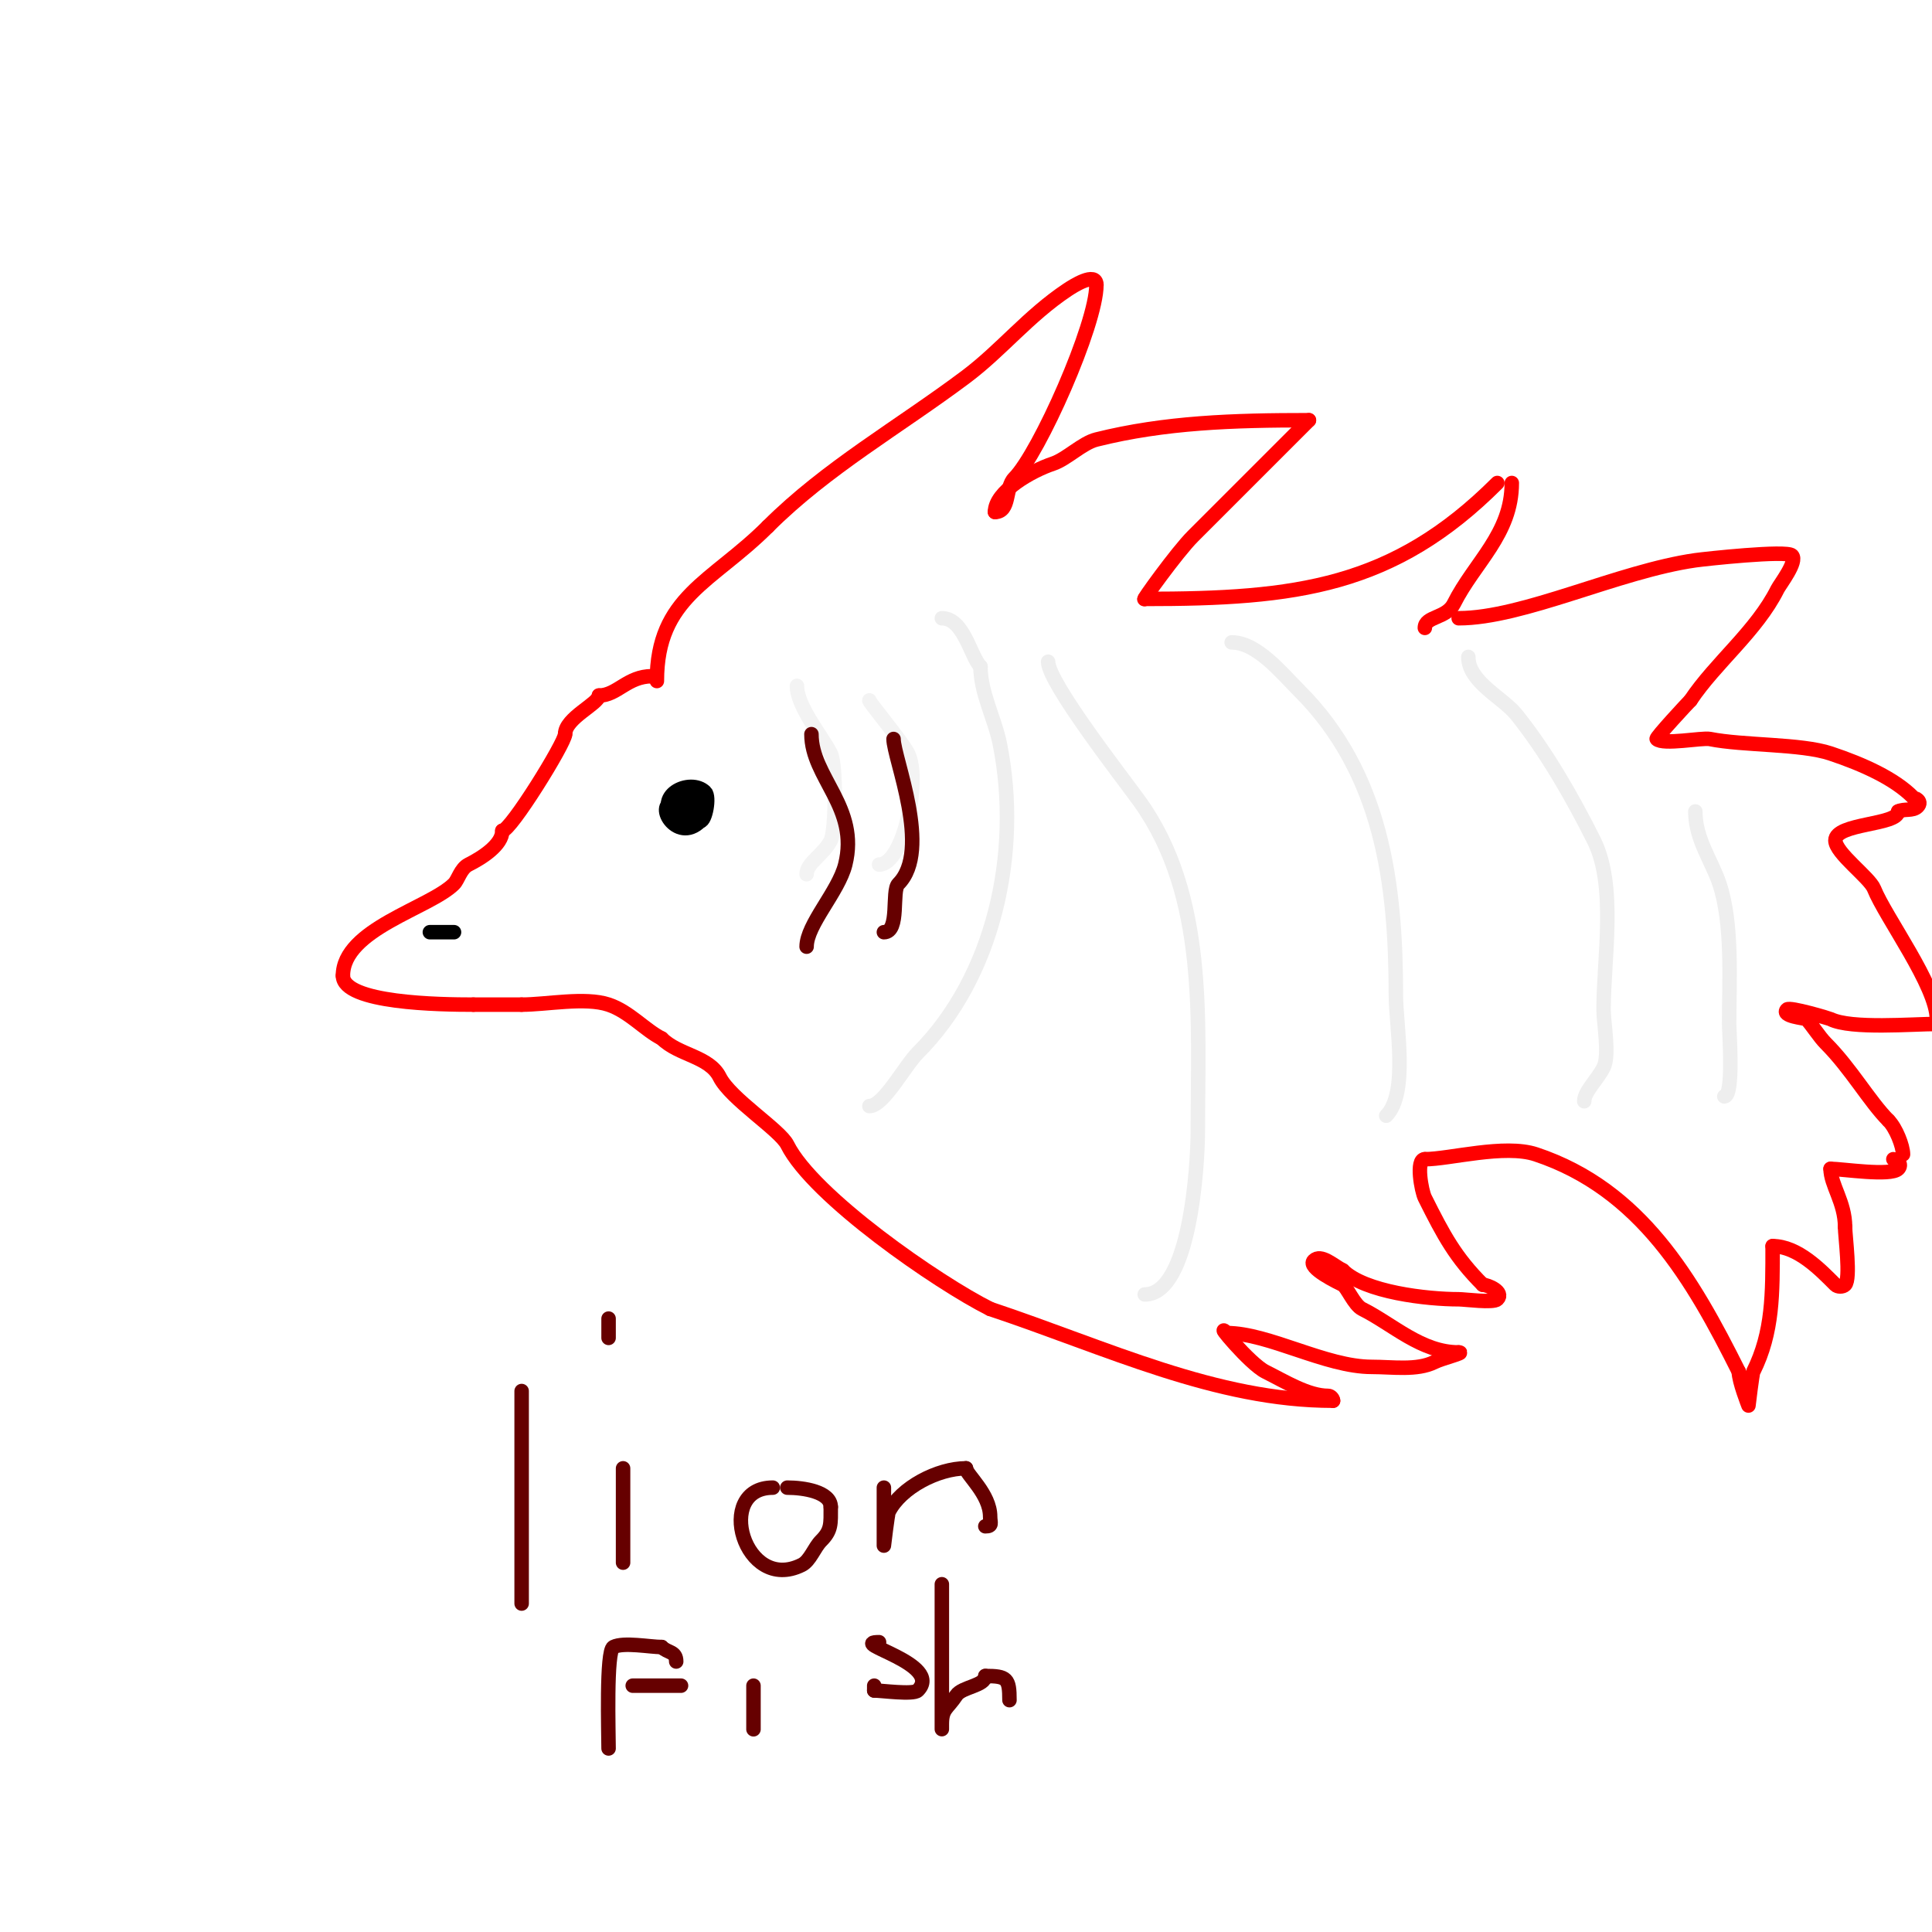 <svg viewBox='0 0 400 400' version='1.1' xmlns='http://www.w3.org/2000/svg' xmlns:xlink='http://www.w3.org/1999/xlink'><g fill='none' stroke='#ff0000' stroke-width='3' stroke-linecap='round' stroke-linejoin='round'><path d='M136,141c0,-17.429 11.432,-20.432 23,-32'/><path d='M159,109c12.107,-12.107 27.115,-20.586 41,-31c7.311,-5.484 12.885,-12.59 21,-18c1.022,-0.682 6,-3.901 6,-1'/><path d='M227,59c0,8.17 -11.876,34.876 -17,40c-1.942,1.942 -0.824,7 -4,7'/><path d='M206,106c0,-4.245 7.539,-8.513 12,-10c2.846,-0.949 6.073,-4.268 9,-5c14.17,-3.542 28.354,-4 44,-4'/><path d='M271,87c-6.515,6.515 -16.145,16.145 -24,24c-3.357,3.357 -10.9,13.9 -10,13'/><path d='M237,124c31.353,0 51.469,-2.469 73,-24'/><path d='M313,100c0,10.574 -7.735,16.47 -12,25c-1.532,3.064 -6,2.58 -6,5'/><path d='M135,140c-5.133,0 -7.218,4 -11,4'/><path d='M124,144c0,1.674 -7,4.649 -7,8'/><path d='M117,152c0,1.772 -11.26,20 -13,20'/><path d='M104,172c0,2.91 -4.167,5.583 -7,7c-1.63,0.815 -2.148,3.148 -3,4c-5.015,5.015 -23,9.368 -23,19'/><path d='M71,202c0,5.739 20.193,6 27,6'/><path d='M98,208c3.333,0 6.667,0 10,0'/><path d='M108,208c5.183,0 13.125,-1.625 18,0c4.281,1.427 7.529,5.264 11,7'/><path d='M137,215c3.497,3.497 9.833,3.665 12,8c2.255,4.511 12.463,10.926 14,14c5.381,10.762 31.187,28.593 42,34'/><path d='M205,271c24.243,8.081 46.688,19 71,19'/><path d='M276,290c0,-0.471 -0.529,-1 -1,-1c-4.171,0 -8.902,-2.951 -13,-5c-3.293,-1.647 -10.862,-10.862 -8,-8'/><path d='M254,276c8.66,0 20.465,7 30,7c4.306,0 9.382,0.809 13,-1c1.605,-0.802 6.545,-2 5,-2'/><path d='M302,280c-7.733,0 -13.573,-5.786 -20,-9c-1.641,-0.82 -3.151,-4.576 -4,-5c-0.866,-0.433 -7.446,-3.554 -6,-5c1.491,-1.491 4.114,1.057 6,2'/><path d='M278,263c4.554,4.554 17.505,6 24,6c1.272,0 7.19,0.81 8,0c1.534,-1.534 -2.052,-3 -3,-3'/><path d='M307,266c-5.662,-5.662 -8.076,-10.151 -12,-18c-0.688,-1.376 -1.918,-8 0,-8'/><path d='M295,240c5.091,0 16.501,-3.166 23,-1c21.717,7.239 32.444,25.888 42,45'/><path d='M360,284c0,1.966 2,7 2,7c0,0 0.77,-6.541 1,-7c4.091,-8.181 4,-16.279 4,-26'/><path d='M367,258c5.236,0 9.98,4.98 13,8c0.471,0.471 1.529,0.471 2,0c1.217,-1.217 0,-10.088 0,-12'/><path d='M382,254c0,-5.074 -3,-8.699 -3,-12'/><path d='M379,242c2.336,0 12.426,1.574 14,0c0.892,-0.892 -0.147,-2 -1,-2'/><path d='M302,128c13.329,0 33.092,-9.727 49,-12c2.012,-0.287 18.883,-2.117 20,-1c1.229,1.229 -2.493,5.986 -3,7c-4.322,8.645 -12.822,15.234 -18,23'/><path d='M350,145c-0.572,0.572 -7.245,7.755 -7,8c1.287,1.287 9.412,-0.318 11,0c6.996,1.399 18.847,0.949 25,3c6.947,2.316 13.255,5.255 17,9c0.1,0.1 2.233,0.767 1,2c-0.972,0.972 -2.771,0.385 -4,1'/><path d='M393,168c0,2.873 -13,2.38 -13,6c0,2.604 7.069,7.673 8,10c2.364,5.909 13,20.184 13,27'/><path d='M401,212c-5.007,0 -17.779,1.111 -22,-1c-0.29,-0.145 -8.426,-2.574 -9,-2c-1.403,1.403 3.803,1.803 4,2c1.027,1.027 2.664,3.664 4,5c5.212,5.212 9.082,12.082 13,16'/><path d='M391,232c1.536,1.536 3,5.279 3,7'/></g>
<g fill='none' stroke='#000000' stroke-width='3' stroke-linecap='round' stroke-linejoin='round'><path d='M140,166c-5.098,0 0.122,8.878 5,4'/><path d='M145,170c1.035,0 1.986,-5.014 1,-6c-3.063,-3.063 -11.237,0.763 -6,6'/><path d='M140,170c1.554,0 6.564,-1.436 4,-4c-2.033,-2.033 -5.746,4 -1,4'/><path d='M143,170c0,-0.705 1,-4.697 1,-1'/><path d='M89,193c1.667,0 3.333,0 5,0'/></g>
<g fill='none' stroke='#f3f3f3' stroke-width='3' stroke-linecap='round' stroke-linejoin='round'><path d='M165,142c0,4.275 5.245,10.491 7,14c1.171,2.341 1.058,15.884 0,18c-1.474,2.948 -5,4.648 -5,7'/><path d='M180,145c-0.389,0 6.747,8.494 8,11c2.696,5.391 -0.905,23 -6,23'/></g>
<g fill='none' stroke='#eeeeee' stroke-width='3' stroke-linecap='round' stroke-linejoin='round'><path d='M217,137c0,4.359 15.873,24.622 19,29c13.989,19.584 12,45.344 12,68c0,7.14 -1.571,34 -11,34'/><path d='M255,133c5.244,0 10.281,6.281 14,10c17.092,17.092 20,39.805 20,63c0,6.276 2.662,20.338 -2,25'/><path d='M304,136c0,5.204 7.13,8.413 10,12c6.227,7.784 11.596,17.192 16,26c4.729,9.457 2,24.601 2,35c0,2.82 1.277,9.446 0,12c-1.286,2.572 -4,4.992 -4,7'/><path d='M351,168c0,5.771 3.39,10.171 5,15c2.772,8.317 2,20.262 2,29c0,1.591 1.001,15 -1,15'/><path d='M180,229c2.932,0 7.326,-8.326 10,-11c15.627,-15.627 21.547,-41.263 17,-64c-1.056,-5.278 -4,-10.539 -4,-16'/><path d='M203,138c-2.057,-2.057 -3.436,-10 -8,-10'/></g>
<g fill='none' stroke='#660000' stroke-width='3' stroke-linecap='round' stroke-linejoin='round'><path d='M168,152c0,8.975 9.956,15.177 7,27c-1.41,5.64 -8,12.422 -8,17'/><path d='M185,153c0,3.923 7.986,23.014 1,30c-1.461,1.461 0.352,10 -3,10'/><path d='M183,193'/><path d='M108,288c0,14.667 0,29.333 0,44'/><path d='M129,304c0,3.298 0,23.227 0,19'/><path d='M126,273c0,1.333 0,2.667 0,4'/><path d='M160,308c-12.194,0 -5.947,21.974 6,16c1.723,-0.862 2.592,-3.592 4,-5c2.175,-2.175 2,-3.49 2,-7'/><path d='M172,312c0,-3.143 -5.612,-4 -9,-4'/><path d='M183,308c0,0.999 0,12 0,12c0,0 0.77,-6.541 1,-7c2.506,-5.012 10.176,-9 16,-9'/><path d='M200,304c0,1.249 5,5.304 5,10c0,1.333 0.567,2 -1,2'/><path d='M126,362c0,-3.119 -0.537,-20.232 1,-21c2.12,-1.06 7.577,0 10,0'/><path d='M137,341c1.252,1.252 3,0.839 3,3'/><path d='M131,349c3.333,0 6.667,0 10,0'/><path d='M156,349c0,2.339 0,10.129 0,9'/><path d='M156,340'/><path d='M182,340c-6.732,0 13.485,4.515 8,10c-0.912,0.912 -7.568,0 -9,0'/><path d='M181,350l0,-1'/><path d='M195,328c0,7.333 0,14.667 0,22c0,0.148 0,8 0,8c0,0 0,-0.667 0,-1c0,-3.287 1.091,-3.136 3,-6c1.177,-1.765 6,-1.957 6,-4'/><path d='M204,347c4.495,0 5,0.505 5,5'/></g>
</svg>